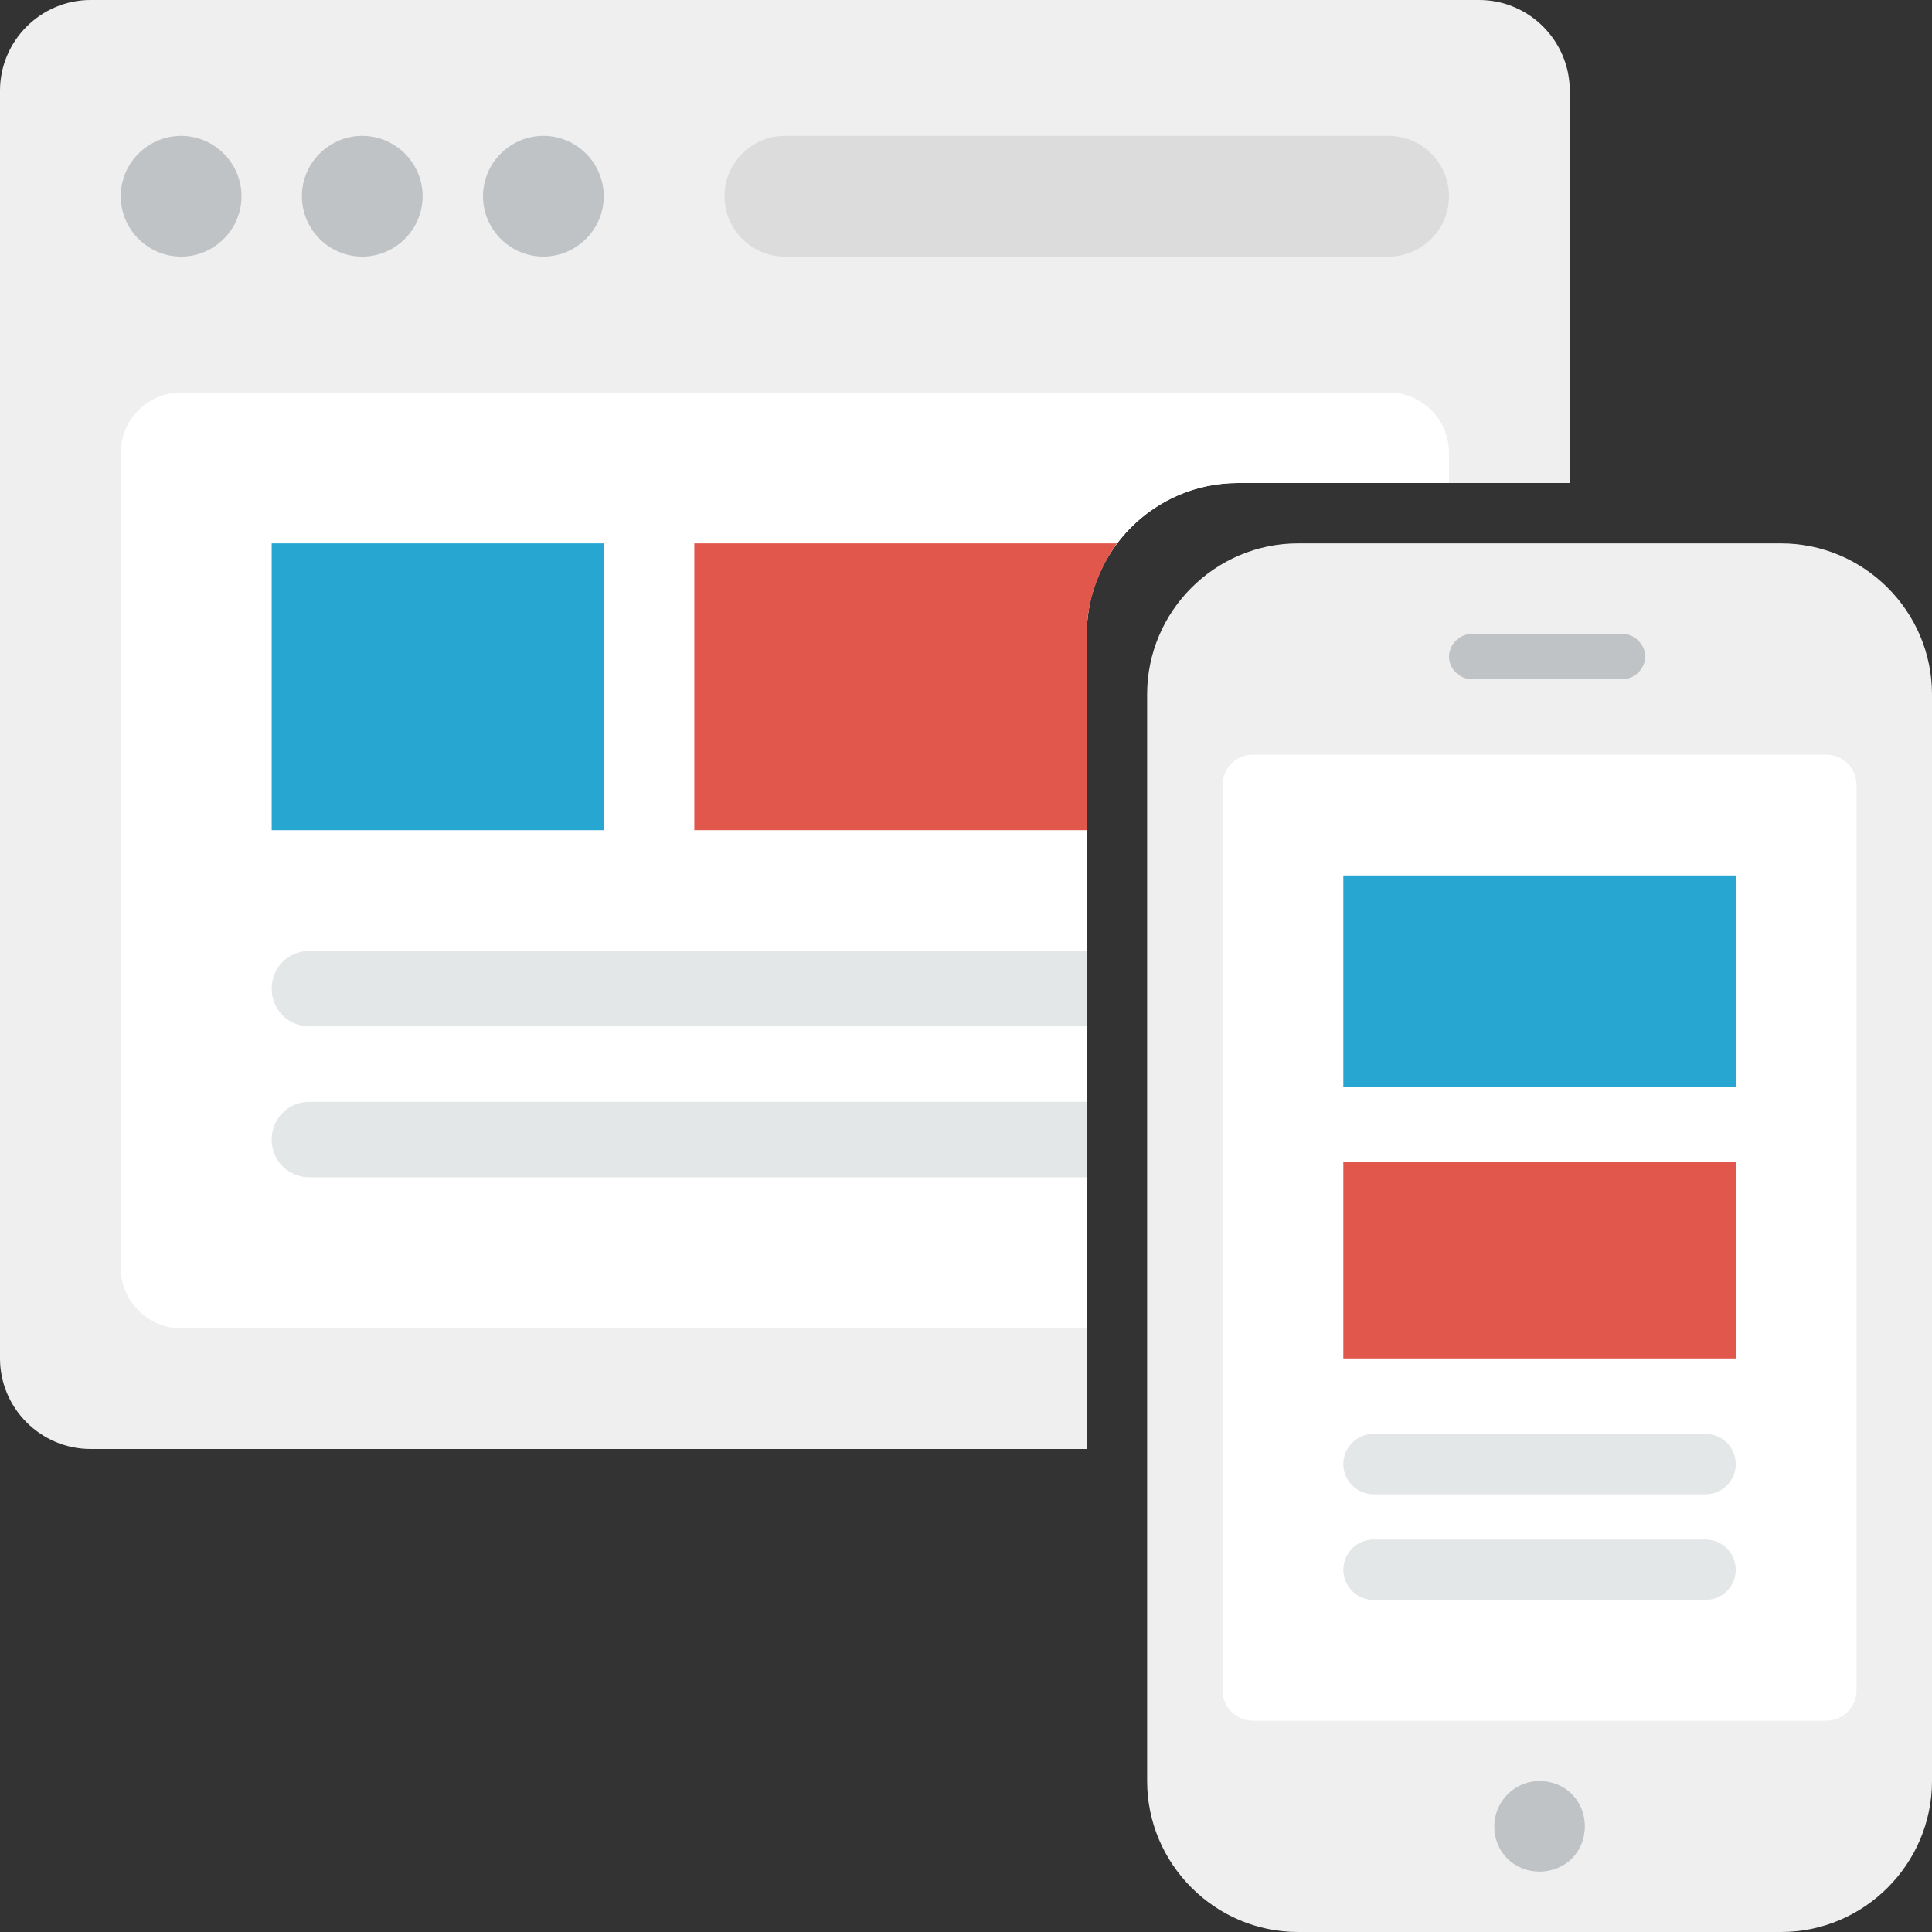 <?xml version="1.0" encoding="UTF-8"?> <!-- Generator: Adobe Illustrator 19.0.0, SVG Export Plug-In . SVG Version: 6.00 Build 0) --> <svg xmlns="http://www.w3.org/2000/svg" xmlns:xlink="http://www.w3.org/1999/xlink" id="Layer_1" x="0px" y="0px" viewBox="0 0 504.124 504.124" style="enable-background:new 0 0 504.124 504.124;" xml:space="preserve"><rect x="0" y="0" width="504.124" height="504.124" fill="#333333" stroke="none"/> <path style="fill:#EFEFEF;" d="M322.954,126.031c-21.662,0-39.385,17.723-39.385,39.385v212.677H23.631 C10.634,378.092,0,367.458,0,354.462V23.631C0,10.634,10.634,0,23.631,0h362.338C398.966,0,409.6,10.634,409.6,23.631v102.4 C409.6,126.031,322.954,126.031,322.954,126.031z"></path> <path style="fill:#FFFFFF;" d="M322.954,126.031c-21.662,0-39.385,17.723-39.385,39.385v181.169H47.262 c-8.665,0-15.754-7.089-15.754-15.754V118.154c0-8.665,7.089-15.754,15.754-15.754h315.077c8.665,0,15.754,7.089,15.754,15.754 v7.877H322.954z"></path> <path style="fill:#26A6D1;" d="M70.892,141.785h86.646v74.831H70.892V141.785z"></path> <path style="fill:#E2574C;" d="M283.569,165.415v51.2h-102.4v-74.831h110.277C286.72,148.48,283.569,156.751,283.569,165.415z"></path> <path style="fill:#DCDCDC;" d="M204.8,35.446h157.538c8.665,0,15.754,7.089,15.754,15.754s-7.089,15.754-15.754,15.754H204.8 c-8.665,0-15.754-7.089-15.754-15.754S196.135,35.446,204.8,35.446z"></path> <path style="fill:#E4E7E7;" d="M283.569,267.815H80.738c-5.514,0-9.846-4.332-9.846-9.846s4.332-9.846,9.846-9.846h202.831V267.815z M80.738,287.508h202.831V307.2H80.738c-5.514,0-9.846-4.332-9.846-9.846S75.225,287.508,80.738,287.508z"></path> <path style="fill:#BFC3C5;" d="M47.262,35.446c-8.665,0-15.754,7.089-15.754,15.754s7.089,15.754,15.754,15.754 S63.015,59.865,63.015,51.2S55.926,35.446,47.262,35.446z M94.523,35.446c-8.665,0-15.754,7.089-15.754,15.754 s7.089,15.754,15.754,15.754s15.754-7.089,15.754-15.754S103.188,35.446,94.523,35.446z M141.785,35.446 c-8.665,0-15.754,7.089-15.754,15.754s7.089,15.754,15.754,15.754s15.754-7.089,15.754-15.754S150.449,35.446,141.785,35.446z"></path> <path style="fill:#EFEFEF;" d="M338.708,141.785h126.031c21.662,0,39.385,17.723,39.385,39.385v283.569 c0,21.662-17.723,39.385-39.385,39.385H338.708c-21.662,0-39.385-17.723-39.385-39.385v-283.57 C299.323,159.508,317.046,141.785,338.708,141.785z"></path> <path style="fill:#FFFFFF;" d="M326.892,196.923h149.662c4.332,0,7.877,3.545,7.877,7.877v236.308c0,4.332-3.545,7.877-7.877,7.877 H326.892c-4.332,0-7.877-3.545-7.877-7.877V204.8C319.015,200.468,322.56,196.923,326.892,196.923z"></path> <path style="fill:#BFC3C5;" d="M401.723,464.738c6.695,0,11.815,5.12,11.815,11.815s-5.12,11.815-11.815,11.815 s-11.815-5.12-11.815-11.815C389.908,470.252,395.028,464.738,401.723,464.738z"></path> <path style="fill:#26A6D1;" d="M350.523,228.431h102.4v55.138h-102.4V228.431z"></path> <path style="fill:#E2574C;" d="M350.523,303.262h102.4v51.2h-102.4V303.262z"></path> <path style="fill:#E4E7E7;" d="M358.4,389.908h86.646c4.332,0,7.877-3.545,7.877-7.877s-3.545-7.877-7.877-7.877H358.4 c-4.332,0-7.877,3.545-7.877,7.877S354.068,389.908,358.4,389.908z M445.046,401.723H358.4c-4.332,0-7.877,3.545-7.877,7.877 s3.545,7.877,7.877,7.877h86.646c4.332,0,7.877-3.545,7.877-7.877S449.378,401.723,445.046,401.723z"></path> <path style="fill:#BFC3C5;" d="M384,165.415h39.385c3.151,0,5.908,2.757,5.908,5.908s-2.757,5.908-5.908,5.908H384 c-3.151,0-5.908-2.757-5.908-5.908S380.849,165.415,384,165.415z"></path> <g> </g> <g> </g> <g> </g> <g> </g> <g> </g> <g> </g> <g> </g> <g> </g> <g> </g> <g> </g> <g> </g> <g> </g> <g> </g> <g> </g> <g> </g> </svg> 